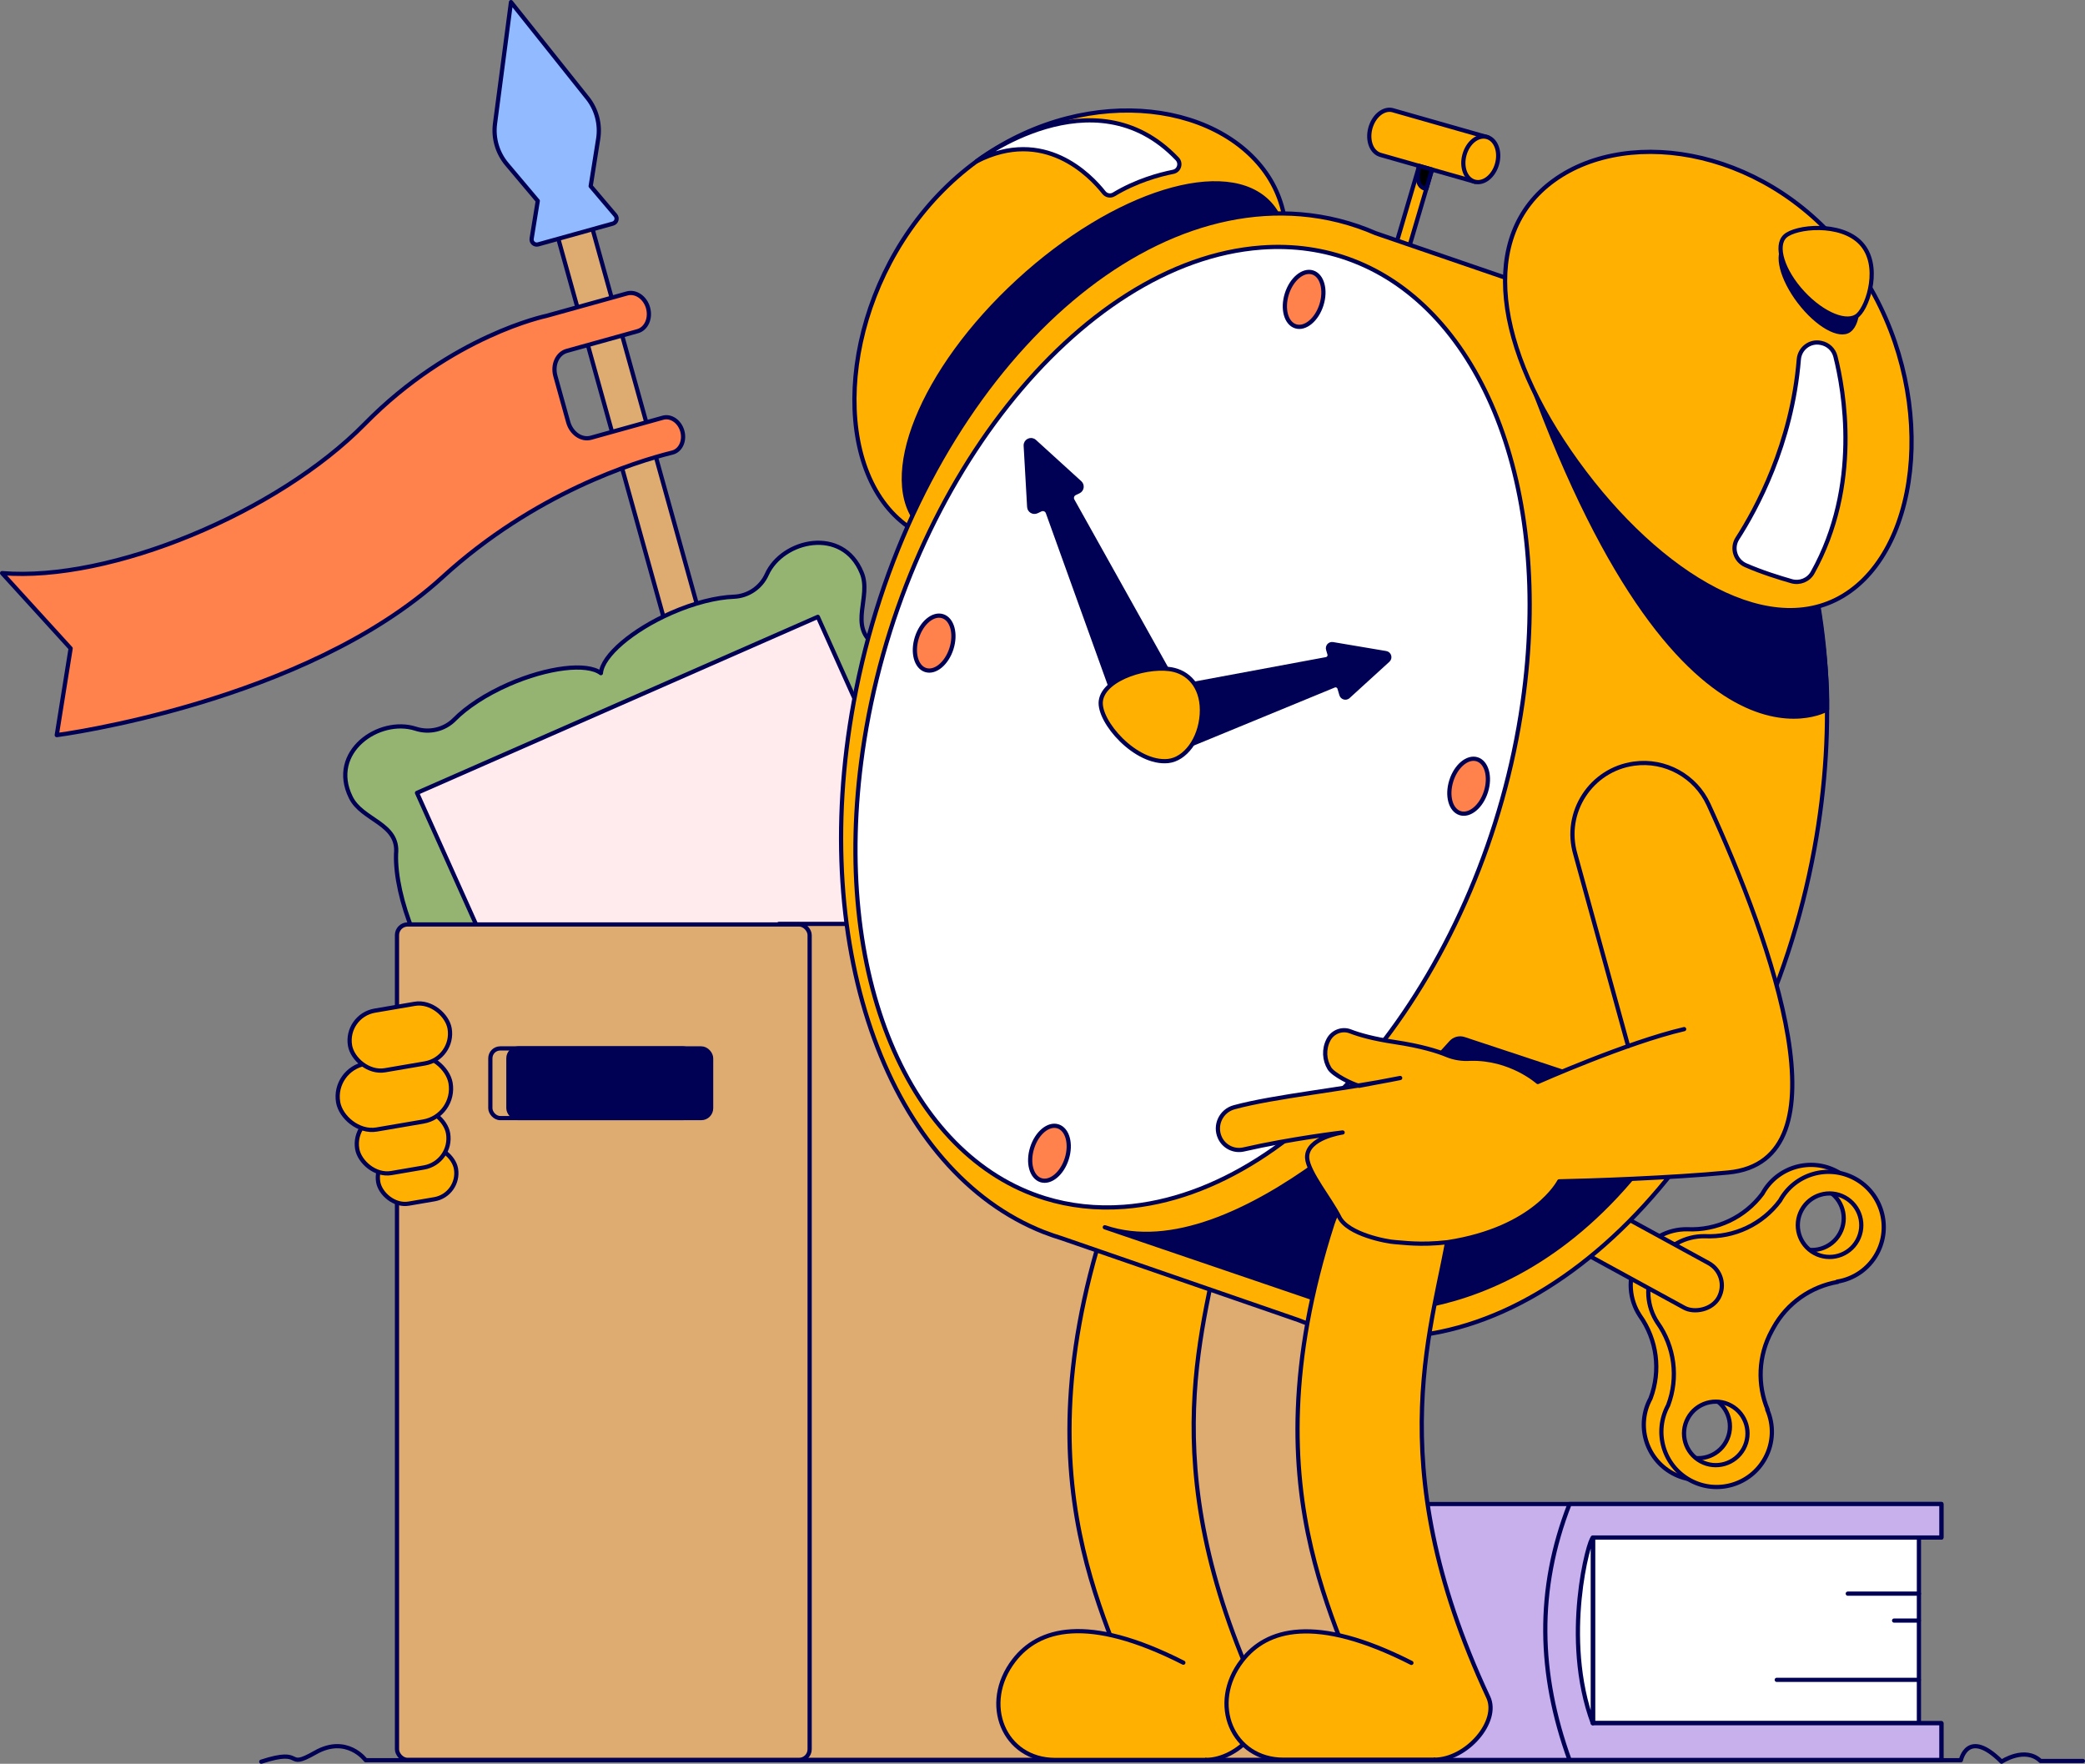 <?xml version="1.0" encoding="UTF-8"?><svg id="Layer_2" xmlns="http://www.w3.org/2000/svg" viewBox="0 0 1129.28 955.26"><rect x="0" y="0" width="1129.28" height="955.26" fill="#808080" stroke="none"/><g id="Layer_1-2"><rect x="386.61" y="26.32" width="19.27" height="808.97" transform="translate(-100.94 121.92) rotate(-15.54)" style="fill:#deab71; stroke:#000054; stroke-linecap:round; stroke-linejoin:round; stroke-width:2.28px;"/><path d="m318.14,53.03L276.76,1.14l-8.65,65.81c-1.04,7.92,1.3,15.91,6.44,22.01l16.72,19.84-3.32,20.41c-.33,2.02,1.54,3.69,3.51,3.15h0s20.23-5.63,20.23-5.63l20.23-5.63h0c1.97-.55,2.71-2.95,1.38-4.51l-13.38-15.77,4.07-25.63c1.25-7.89-.87-15.93-5.85-22.18Z" style="fill:#92baff; stroke:#000054; stroke-linecap:round; stroke-linejoin:round; stroke-width:2.28px;"/><path d="m351.01,166.77c-1.57-5.64-6.67-9.15-11.39-7.84l-43.7,12.15s-51.27,10.52-98.38,58.52c-47.1,48-137.73,85.66-196.41,80.8l37.13,40.77-7.52,46.96s134.24-17.39,208.88-85.51c49.85-45.57,104.3-62.49,124.52-67.51,4.45-1.1,6.88-6.37,5.41-11.65h0c-1.45-5.2-6.15-8.44-10.5-7.23l-38.97,10.84c-5.12,1.42-10.64-2.38-12.34-8.5l-6.92-24.89c-1.7-6.12,1.07-12.23,6.18-13.65l38.3-10.65c4.72-1.31,7.27-6.95,5.7-12.6h0Z" style="fill:#ff814b; stroke:#000054; stroke-linecap:round; stroke-linejoin:round; stroke-width:2.28px;"/><rect x="862.69" y="832.7" width="176.64" height="100.58" transform="translate(1902.02 1765.97) rotate(-180)" style="fill:#fff; stroke:#000054; stroke-linecap:round; stroke-linejoin:round; stroke-width:2.28px;"/><path d="m1051.49,814.56v18.14h-188.8s0,100.58,0,100.58h188.8v19.91h-392.35c-16.89-46.6-18.14-92.15,0-138.62h392.35Z" style="fill:#c7b0eb; stroke:#000054; stroke-linecap:round; stroke-linejoin:round; stroke-width:2.28px;"/><path d="m1051.49,814.56v18.14h-188.8s0,100.58,0,100.58h188.8v19.91h-201.39c-16.89-46.6-18.14-92.15,0-138.62h201.39Z" style="fill:#c7b0eb; stroke:#000054; stroke-linecap:round; stroke-linejoin:round; stroke-width:2.28px;"/><path d="m862.69,832.95c-1.99.02-17.11,54.29,0,100.32v-100.32Z" style="fill:#fff; stroke:#000054; stroke-linecap:round; stroke-linejoin:round; stroke-width:2.28px;"/><line x1="1039.33" y1="863.11" x2="1000.8" y2="863.11" style="fill:#deab71; stroke:#000054; stroke-linecap:round; stroke-linejoin:round; stroke-width:2.28px;"/><line x1="1039.27" y1="877.69" x2="1025.89" y2="877.69" style="fill:#deab71; stroke:#000054; stroke-linecap:round; stroke-linejoin:round; stroke-width:2.28px;"/><line x1="1039.27" y1="909.79" x2="962.33" y2="909.79" style="fill:#deab71; stroke:#000054; stroke-linecap:round; stroke-linejoin:round; stroke-width:2.28px;"/><polygon points="469 425.87 404.32 464.24 296.44 528.22 339.5 562.4 528.95 499.81 469 425.87" style="fill:#ffb000; stroke:#000054; stroke-linecap:round; stroke-linejoin:round; stroke-width:2.28px;"/><path d="m267.87,602.73c-9.35-19.1-7.34-49.46-20.23-61.73-18.99-16.45-33.86-55.09-33.13-78.45,1.71-16.8-18.47-18.13-24.55-30.78-12.07-24.56,15.37-43.51,35.18-37.1,7.32,2.37,15.54.51,20.99-5.02,6.57-6.65,16.89-13.52,29.3-18.97,21.17-9.3,42.49-11.85,50.03-6.1h0c.74-9.39,16.95-23.32,38.12-32.62,12.4-5.45,24.48-8.41,33.87-8.78,7.8-.3,14.71-5.08,17.84-12.04,8.47-18.83,41.09-26.26,51.42-.93,5.41,12.94-7.12,28.64,6.62,38.65,18.01,15.12,37.02,51.95,36.63,76.91.56,17.68,24.68,36.57,32.74,56.23h0c9.35,19.1,7.34,49.46,20.23,61.73,18.99,16.45,33.86,55.09,33.13,78.45-1.71,16.8,18.47,18.13,24.55,30.78,12.07,24.56-15.37,43.51-35.18,37.1-7.32-2.37-15.54-.51-20.99,5.02-6.57,6.65-16.89,13.52-29.3,18.97-21.17,9.3-42.49,11.85-50.03,6.1h0c-.74,9.39-16.95,23.32-38.12,32.62-12.4,5.45-24.48,8.41-33.87,8.78-7.8.3-14.71,5.08-17.84,12.04-8.47,18.83-41.09,26.26-51.42.93-5.41-12.94,7.12-28.64-6.62-38.65-18.01-15.12-37.02-51.95-36.63-76.91-.56-17.68-24.68-36.57-32.74-56.23h0Z" style="fill:#96b471; stroke:#000054; stroke-linecap:round; stroke-linejoin:round; stroke-width:2.28px;"/><polygon points="367.64 745.19 584.73 649.85 442.95 334.08 225.86 429.42 367.64 745.19" style="fill:#ffeaed; stroke:#000054; stroke-linecap:round; stroke-linejoin:round; stroke-width:2.28px;"/><rect x="421.87" y="500.38" width="332.15" height="452.77" transform="translate(1175.9 1453.53) rotate(-180)" style="fill:#deab71; stroke:#000054; stroke-linecap:round; stroke-linejoin:round; stroke-width:2.28px;"/><rect x="215.02" y="500.68" width="223.5" height="452.47" rx="5.76" ry="5.76" transform="translate(653.54 1453.83) rotate(-180)" style="fill:#deab71; stroke:#000054; stroke-linecap:round; stroke-linejoin:round; stroke-width:2.28px;"/><path d="m661.83,664.16c-7.55,51.21-39.72,126.19,20.74,255.65,6.11,13.08-11.79,33.36-29.54,33.36h0c-20.5,0-31.51-5.78-33.92-17.28-9.87-47.07-69.77-120.46-20.89-272.63,4.39-13.66,17.34-26.47,33.79-26.81l.83-.02c15.33-.32,30.95,14.48,29,27.74Z" style="fill:#ffb000; stroke:#000054; stroke-linecap:round; stroke-linejoin:round; stroke-width:2.28px;"/><path d="m995.2,634.56c-14.5-7.93-32.68-2.6-40.61,11.9l-.02.03c-9.53,12.81-24.82,20.03-40.76,19.26-10.38-.15-20.49,5.13-26.13,14.59,0,.02-.02.03-.03.05-.18.31-.38.61-.55.92-.03.06-.06.12-.1.19-.03.06-.07.12-.11.18-.17.32-.32.64-.48.96,0,.02-.02.03-.03.05-4.92,9.85-3.9,21.21,1.82,29.87,9.26,13.01,11.43,29.77,5.8,44.71v.03c-7.94,14.5-2.61,32.68,11.89,40.61,14.5,7.93,32.68,2.6,40.61-11.9,4.63-8.47,4.73-18.18,1.13-26.39l.28.16c-5.59-13.39-5.27-29.1,2.23-42.82l.79-1.45c7.5-13.72,20.55-22.47,34.84-24.99l-.28-.16c8.85-1.4,16.97-6.73,21.6-15.2,7.93-14.5,2.6-32.68-11.9-40.61Zm-67.18,122.91c8.33,4.55,11.4,15,6.84,23.33-4.55,8.33-15,11.4-23.33,6.84s-11.4-15-6.84-23.33c4.55-8.33,15-11.4,23.33-6.84Zm61.63-112.76c8.33,4.55,11.4,15,6.84,23.33-4.55,8.33-15,11.4-23.33,6.84-8.33-4.55-11.4-15-6.84-23.33,4.55-8.33,15-11.4,23.33-6.84Z" style="fill:#ffb000; stroke:#000054; stroke-linecap:round; stroke-linejoin:round; stroke-width:2.28px;"/><path d="m1004.72,638.33c-14.5-7.93-32.68-2.6-40.61,11.9l-.02.03c-9.53,12.81-24.82,20.03-40.76,19.26-10.38-.15-20.49,5.13-26.13,14.59,0,.02-.02.03-.03.05-.18.31-.38.61-.55.92-.03.06-.06.12-.1.19-.03.06-.07.12-.11.18-.17.32-.32.64-.48.96,0,.02-.02.03-.03.05-4.92,9.85-3.9,21.21,1.82,29.87,9.26,13.01,11.43,29.77,5.8,44.71v.03c-7.94,14.5-2.61,32.68,11.89,40.61,14.5,7.93,32.68,2.6,40.61-11.9,4.63-8.47,4.73-18.18,1.13-26.39l.28.16c-5.59-13.39-5.27-29.1,2.23-42.82l.79-1.45c7.5-13.72,20.55-22.47,34.84-24.99l-.28-.16c8.85-1.4,16.97-6.73,21.6-15.2,7.93-14.5,2.6-32.68-11.9-40.61Zm-67.18,122.91c8.33,4.55,11.4,15,6.84,23.33-4.55,8.33-15,11.4-23.33,6.84-8.33-4.55-11.4-15-6.84-23.33,4.55-8.33,15-11.4,23.33-6.84Zm61.63-112.76c8.33,4.55,11.4,15,6.84,23.33-4.55,8.33-15,11.4-23.33,6.84-8.33-4.55-11.4-15-6.84-23.33,4.55-8.33,15-11.4,23.33-6.84Z" style="fill:#ffb000; stroke:#000054; stroke-linecap:round; stroke-linejoin:round; stroke-width:2.28px;"/><rect x="852.47" y="593.75" width="27.54" height="147.38" rx="13.77" ry="13.77" transform="translate(-134.89 1107.43) rotate(-61.34)" style="fill:#ffb000; stroke:#000054; stroke-linecap:round; stroke-linejoin:round; stroke-width:2.28px;"/><rect x="761.1" y="85.8" width="7.22" height="60.49" transform="translate(1465.42 443.54) rotate(-163.58)" style="fill:#ffb000; stroke:#000054; stroke-linecap:round; stroke-linejoin:round; stroke-width:2.28px;"/><path d="m641.84,233.54c-53.45,53.67-121.04,81.61-157.24,45.56-36.2-36.05-27.29-122.43,26.15-176.1,53.45-53.67,131.2-54.31,167.39-18.26,36.2,36.05,17.14,95.13-36.31,148.8Z" style="fill:#ffb000; stroke:#000054; stroke-linecap:round; stroke-linejoin:round; stroke-width:2.28px;"/><ellipse cx="592.93" cy="197.36" rx="128.69" ry="61.27" transform="translate(22.95 453.56) rotate(-42.61)" style="fill:#000054; stroke:#000054; stroke-linecap:round; stroke-linejoin:round; stroke-width:2.28px;"/><ellipse cx="595.29" cy="199.93" rx="121.37" ry="57.78" transform="translate(21.83 455.83) rotate(-42.61)" style="fill:#000054; stroke:#000054; stroke-linecap:round; stroke-linejoin:round; stroke-width:2.28px;"/><path d="m786.58,673.11l20.81,38.36s-19.07,8.79-29.89,9.99l9.08-48.35Z" style="stroke:#000054; stroke-linecap:round; stroke-linejoin:round; stroke-width:2.28px;"/><path d="m462.42,380.14c28.43-154.54,136.79-272.78,242.04-264.09,7.12.59,14.04,1.76,20.75,3.45h0s.18.05.18.05c6.78,1.72,13.35,3.98,19.69,6.75l126.34,43.34c2.02.63,4.01,1.32,5.99,2.06l.31.11h0c84.09,31.44,130.17,150.96,104.97,287.94-28.43,154.54-136.79,272.78-242.04,264.09-8.58-.71-16.87-2.25-24.85-4.55h0s-.22-.07-.22-.07c-4.21-1.22-8.33-2.64-12.36-4.27l-128.27-44.33c-3.11-.94-6.16-2-9.17-3.17l-.36-.12h0c-82.84-32.57-128-151.28-103-287.19Z" style="fill:#ffb000; stroke:#000054; stroke-linecap:round; stroke-linejoin:round; stroke-width:2.28px;"/><path d="m747.37,83.79c.2.07.4.13.61.18l50.87,14.48,1.46-4.98c1.18-1.24,2.21-2.8,2.98-4.63,1.3-3.09,1.61-6.38,1.08-9.22l1.53-5.24-51.27-14.61c-.1-.03-.2-.06-.29-.09h-.02s0,0,0,0c-4.19-1.11-9.01,1.98-11.37,7.6-2.66,6.35-1.19,13.52,3.3,16.01.37.2.74.37,1.12.5h0s.01,0,.01,0Z" style="fill:#ffb000; stroke:#000054; stroke-linecap:round; stroke-linejoin:round; stroke-width:2.28px;"/><ellipse cx="801.99" cy="86.29" rx="12.55" ry="9.17" transform="translate(507.82 837.35) rotate(-74.75)" style="fill:#ffb000; stroke:#000054; stroke-linecap:round; stroke-linejoin:round; stroke-width:2.28px;"/><path d="m768.67,89.85s-3.33,11.48,3.86,12.43l3.08-10.46-6.94-1.98Z" style="stroke:#000054; stroke-linecap:round; stroke-linejoin:round; stroke-width:2.28px;"/><path d="m989.57,384.23s-83.7,49.01-168.6-200.97l162.07,134.99s7.28,40.13,6.53,65.98Z" style="fill:#000054; stroke:#000054; stroke-linecap:round; stroke-linejoin:round; stroke-width:2.28px;"/><path d="m854.1,250.34c44.34,61.41,106.7,99.63,148.11,69.73,41.42-29.9,46.21-116.61,1.87-178.02-44.34-61.41-121.02-74.27-162.44-44.36-41.42,29.9-31.89,91.25,12.45,152.65Z" style="fill:#ffb000; stroke:#000054; stroke-linecap:round; stroke-linejoin:round; stroke-width:2.28px;"/><path d="m467.17,407.19c20.51-143.46,117.16-265.74,215.87-273.11,17.78-1.33,34.41,1.18,49.61,7,69.21,26.47,108.81,121.8,92,239.42-20.51,143.46-117.16,265.74-215.87,273.11-15.16,1.13-29.49-.52-42.81-4.64-73.4-22.68-116.15-120.35-98.79-241.78Z" style="fill:#fff; stroke:#000054; stroke-linecap:round; stroke-linejoin:round; stroke-width:2.28px;"/><path d="m994.08,193c4.61,18.2,14.01,69.89-12.34,117.12-2.23,4-6.95,5.91-11.36,4.66-6.52-1.85-16.3-4.89-24.9-8.67-5.62-2.47-7.78-9.34-4.46-14.5,10.13-15.72,29.51-51.14,33.26-96.96.49-5.93,6.02-10.16,11.85-8.96.08.02.16.03.24.05,3.76.74,6.77,3.56,7.71,7.27Z" style="fill:#fff; stroke:#000054; stroke-linecap:round; stroke-linejoin:round; stroke-width:2.28px;"/><path d="m974.65,163.5c9.58,12.54,21.68,19.39,27.02,15.31,5.34-4.08,6.9-19.34-2.68-31.88-9.58-12.54-26.66-17.6-32.01-13.52-5.34,4.08-1.91,17.56,7.67,30.1Z" style="fill:#000054; stroke:#000054; stroke-linecap:round; stroke-linejoin:round; stroke-width:2.28px;"/><path d="m976.47,158.64c10.92,11.78,24.32,17.12,29.93,11.92,5.61-5.2,12.49-26.99,1.57-38.77-10.92-11.78-35.51-9.09-41.12-3.89-5.61,5.2-1.3,18.96,9.62,30.74Z" style="fill:#ffb000; stroke:#000054; stroke-linecap:round; stroke-linejoin:round; stroke-width:2.28px;"/><path d="m634.39,403.93l4.89-30.72c.15-.93.87-1.67,1.8-1.84l77.26-14.36c1.3-.24,2.11-1.56,1.73-2.83l-.73-2.48c-.47-1.58.89-3.11,2.51-2.83l28.78,4.85c1.84.31,2.51,2.6,1.13,3.85l-21.57,19.67c-1.22,1.11-3.18.56-3.65-1.02l-1.03-3.49c-.37-1.27-1.77-1.94-2.99-1.43l-85.1,35.04c-1.61.66-3.33-.69-3.06-2.42Z" style="fill:#000054; stroke:#000054; stroke-linecap:round; stroke-linejoin:round; stroke-width:2.28px;"/><path d="m580.9,271.07l59.7,106.84c.81,1.45.21,3.29-1.31,3.98l-26.59,12.1c-1.52.69-3.3-.06-3.86-1.63l-41.32-114.81c-.57-1.59-2.39-2.33-3.91-1.61l-2.1,1c-1.83.87-3.96-.39-4.07-2.41l-1.88-33.16c-.14-2.55,2.88-3.99,4.76-2.27l24.57,22.36c1.5,1.36,1.14,3.81-.69,4.68l-2.04.97c-1.49.71-2.07,2.53-1.26,3.96Z" style="fill:#000054; stroke:#000054; stroke-linecap:round; stroke-linejoin:round; stroke-width:2.28px;"/><path d="m596.23,379.63c-1.42,11.16,18.95,34.36,36.46,32.53,9.12-.95,17.32-11.61,18.22-25.23.89-13.62-6.08-21.89-14.98-24.09-12.8-3.17-38.09,4.17-39.7,16.79Z" style="fill:#ffb000; stroke:#000054; stroke-linecap:round; stroke-linejoin:round; stroke-width:2.28px;"/><ellipse cx="795.5" cy="425.87" rx="15.29" ry="9.83" transform="translate(149.96 1056.32) rotate(-72.49)" style="fill:#ff814b; stroke:#000054; stroke-linecap:round; stroke-linejoin:round; stroke-width:2.28px;"/><ellipse cx="706.4" cy="162.17" rx="15.29" ry="9.83" transform="translate(339.16 787.02) rotate(-72.49)" style="fill:#ff814b; stroke:#000054; stroke-linecap:round; stroke-linejoin:round; stroke-width:2.28px;"/><ellipse cx="568.44" cy="624.66" rx="15.29" ry="9.83" transform="translate(-198.33 978.76) rotate(-72.49)" style="fill:#ff814b; stroke:#000054; stroke-linecap:round; stroke-linejoin:round; stroke-width:2.28px;"/><ellipse cx="505.99" cy="348.34" rx="15.29" ry="9.83" transform="translate(21.52 726.04) rotate(-72.49)" style="fill:#ff814b; stroke:#000054; stroke-linecap:round; stroke-linejoin:round; stroke-width:2.28px;"/><path d="m902.18,598.91l-109.16-36.15c-2.54-.87-5.33-.15-7.09,1.83-13.85,15.62-115.58,124.61-187.54,100.09l129.77,44.21s99.98,18.64,176.85-99.39c2.56-3.93,1.68-9.07-2.83-10.6Z" style="fill:#000054; stroke:#000054; stroke-linecap:round; stroke-linejoin:round; stroke-width:2.28px;"/><path d="m597.88,104.26c-7.33-9.28-32.37-35.59-68.93-16.9,0,0,63.36-49.01,108.65-1.32,2.28,2.4,1.06,6.37-2.19,7.02-7.58,1.51-20,4.89-32.16,12.23-1.78,1.08-4.09.61-5.38-1.03Z" style="fill:#fff; stroke:#000054; stroke-linecap:round; stroke-linejoin:round; stroke-width:2.28px;"/><path d="m785.35,663.57c-7.55,51.21-39.72,126.19,20.74,255.65,6.11,13.08-11.65,33.84-29.31,33.84h0c-15.84,0-31.74-6.26-34.16-17.76-9.87-47.07-69.77-120.46-20.89-272.63,4.39-13.66,17.34-26.47,33.79-26.81l.83-.02c15.33-.32,30.95,14.48,29,27.74Z" style="fill:#ffb000; stroke:#000054; stroke-linecap:round; stroke-linejoin:round; stroke-width:2.28px;"/><path d="m776.78,953.06h-81.62c-27.57,0-40.63-30.18-22.44-53.72,13.13-17,39.43-25.28,91.73,1.27" style="fill:#ffb000; stroke:#000054; stroke-linecap:round; stroke-linejoin:round; stroke-width:2.28px;"/><path d="m912.17,557.37c-30.83,7.15-79.25,28.63-79.25,28.63,0,0-14.72-13.18-36.53-12.59-4.36.3-8.76-.35-12.8-2.03-4.88-2.02-13.66-4.83-28.19-7.01-11.67-1.75-19.24-3.93-24.02-5.78-4.53-1.75-9.65.26-11.87,4.58h0c-2.62,5.07-2.23,10.88.53,15.45,2.06,3.42,12.18,8.48,16.05,9.45l22.28-4.24h0c-30.2,6.24-68,9.87-89.93,15.85-7.11,1.94-10.79,9.77-7.72,16.48h0c2.25,4.9,7.62,7.58,12.88,6.37,25.48-5.86,53.59-9.2,53.59-9.2,0,0-19.7,2.79-19.22,13.74.46,7.84,12.75,22.73,17.43,32.11,4.68,9.38,25.84,13.31,30.24,13.54,4.4.23,13.3,1.76,28.4.05,47.5-7.34,60.45-32.97,60.45-32.97,16.04-.31,60.34-1.78,91.56-4.78,65.74-6.31,24.06-123.6-10.65-199.26-7.1-15.48-23.48-24.5-40.35-22.18h0c-23.36,3.2-38.42,26.41-31.82,49.05l28.64,104.05" style="fill:#ffb000; stroke:#000054; stroke-linecap:round; stroke-linejoin:round; stroke-width:2.28px;"/><rect x="265.58" y="567.81" width="109.8" height="37.74" rx="5.35" ry="5.35" style="fill:#deab71; stroke:#000054; stroke-linecap:round; stroke-linejoin:round; stroke-width:2.28px;"/><rect x="275.36" y="567.81" width="109.8" height="37.74" rx="5.35" ry="5.35" style="fill:#000054; stroke:#000054; stroke-linecap:round; stroke-linejoin:round; stroke-width:2.28px;"/><rect x="204.49" y="622.31" width="42.74" height="28.61" rx="14.31" ry="14.31" transform="translate(-104.09 47.19) rotate(-9.71)" style="fill:#ffb000; stroke:#000054; stroke-linecap:round; stroke-linejoin:round; stroke-width:2.28px;"/><rect x="193.08" y="602.06" width="49.93" height="32" rx="16" ry="16" transform="translate(-101.08 45.61) rotate(-9.71)" style="fill:#ffb000; stroke:#000054; stroke-linecap:round; stroke-linejoin:round; stroke-width:2.28px;"/><rect x="182.66" y="573.72" width="61.78" height="36.14" rx="18.07" ry="18.07" transform="translate(-96.71 44.47) rotate(-9.71)" style="fill:#ffb000; stroke:#000054; stroke-linecap:round; stroke-linejoin:round; stroke-width:2.28px;"/><rect x="189.15" y="545.3" width="54.73" height="32.75" rx="16.38" ry="16.38" transform="translate(-91.59 44.54) rotate(-9.71)" style="fill:#ffb000; stroke:#000054; stroke-linecap:round; stroke-linejoin:round; stroke-width:2.28px;"/><path d="m141.51,954.12c24.41-7.98,12.03,4.87,29.21-4.91,17.18-9.78,27.35,4.1,27.35,4.1h863.99s3.63-17.6,22.04.81c0,0,12.63-8.46,21.1-.39h22.94" style="fill:none; stroke:#000054; stroke-linecap:round; stroke-linejoin:round; stroke-width:2.28px;"/><path d="m653.03,953.17h-81.62c-27.57,0-40.39-30.41-22.21-53.95,13.13-17,39.43-25.28,91.73,1.27" style="fill:#ffb000; stroke:#000054; stroke-linecap:round; stroke-linejoin:round; stroke-width:2.28px;"/></g></svg>